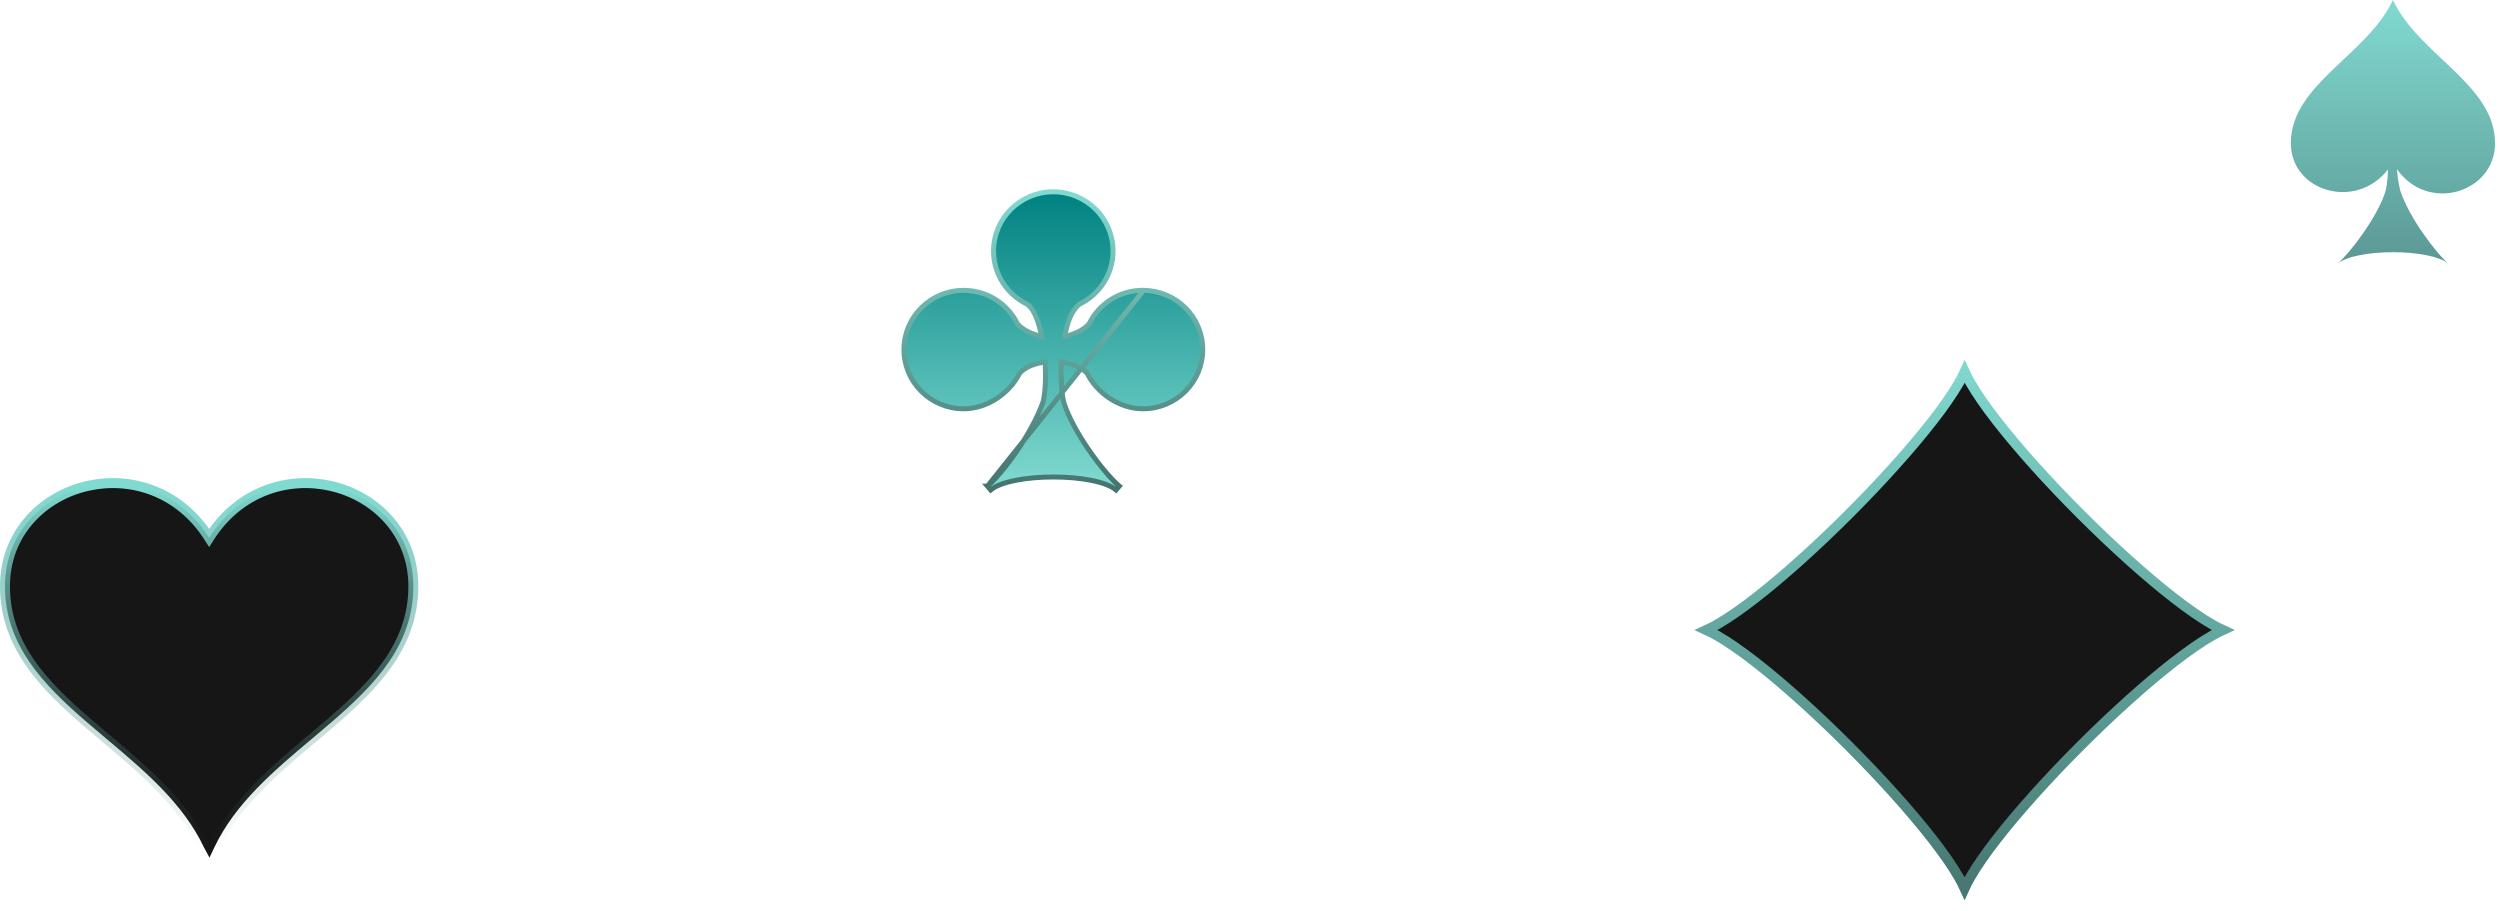 <svg width="502" height="183" viewBox="0 0 502 183" fill="none" xmlns="http://www.w3.org/2000/svg">
    <path d="M229.629 58.304C236.2 58.366 241.511 63.659 241.511 70.194C241.511 76.768 236.136 82.085 229.511 82.085C224.755 82.085 220.251 78.922 218.304 74.969C216.941 73.51 215.226 73.063 213.088 72.651C213.071 73.52 213.062 74.775 213.102 76.096C213.154 77.76 213.285 79.488 213.571 80.676C214.504 83.696 216.517 87.27 218.705 90.438C220.897 93.61 223.225 96.318 224.749 97.616C224.75 97.617 224.751 97.618 224.753 97.619L224.429 98L224.105 98.381C223.14 97.561 221.367 96.899 219.096 96.449C216.847 96.003 214.186 95.778 211.516 95.778C208.846 95.778 206.185 96.003 203.936 96.449C201.665 96.899 199.891 97.561 198.927 98.381L198.278 97.62C198.279 97.62 198.279 97.619 198.279 97.619L229.629 58.304ZM229.629 58.304L229.607 58.292H229.49C224.741 58.292 220.647 61.035 218.702 64.999C217.514 66.377 215.733 67.09 213.777 67.573C214.276 65.054 214.944 62.599 216.728 61.094C220.726 59.169 223.499 55.113 223.499 50.401C223.499 43.828 218.125 38.511 211.5 38.511C204.875 38.511 199.501 43.828 199.501 50.401C199.501 55.119 202.28 59.179 206.287 61.101C207.087 61.696 207.71 62.744 208.208 64.058C208.621 65.147 208.93 66.37 209.188 67.569C207.246 67.086 205.473 66.374 204.298 65.009C202.353 61.045 198.259 58.303 193.51 58.303C186.885 58.303 181.511 63.62 181.511 70.194C181.511 76.768 186.885 82.085 193.51 82.085C198.266 82.085 202.77 78.922 204.717 74.968C206.065 73.515 207.758 73.062 209.863 72.657C210.04 75.677 209.901 78.816 209.463 80.667C208.317 83.914 206.296 87.492 204.163 90.6C202.022 93.72 199.798 96.323 198.279 97.619L229.629 58.304Z" fill="url(#paint0_linear_2020_2)" stroke="url(#paint1_linear_2020_2)"/>
    <path d="M66.447 97.581C57.888 95.627 47.996 98.521 42 107.988C36.004 98.521 26.112 95.627 17.553 97.581C8.584 99.629 1 107.034 1 117.725C1 129.597 8.801 137.564 17.497 145.059C18.773 146.16 20.069 147.25 21.367 148.343C29.021 154.784 36.74 161.281 40.942 170.125L40.953 170.148L40.965 170.169L41.128 170.474L42.062 172.213L42.912 170.431L43.057 170.127L43.058 170.125C47.26 161.281 54.979 154.784 62.633 148.343C63.931 147.25 65.227 146.16 66.503 145.059C75.2 137.564 83 129.597 83 117.725C83 107.034 75.416 99.629 66.447 97.581Z" fill="#161616" stroke="url(#paint2_linear_2020_2)" stroke-width="2"/>
    <path d="M501 28.709C501 17.017 485.737 11.043 480.576 0.151L480.5 0L480.424 0.151C475.263 11.043 460 17.017 460 28.709C460 38.499 473.073 42.278 479.453 34.09C479.586 33.675 479.443 36.69 479.015 38.386C477.482 43.408 471.988 50.729 469.312 53C473.016 49.853 488.003 49.853 491.707 53C489.031 50.729 483.794 43.663 482.004 38.386C481.633 36.926 481.414 35.446 481.319 33.977C487.546 42.852 501.019 38.697 501.019 28.709H501Z" fill="url(#paint3_linear_2020_2)"/>
    <path d="M446.36 126.507C445.676 126.819 444.961 127.193 444.223 127.614C441.959 128.908 439.316 130.752 436.458 132.974C430.739 137.422 424.084 143.443 417.755 149.77C411.427 156.096 405.404 162.751 400.955 168.471C398.731 171.33 396.886 173.974 395.592 176.24C395.172 176.975 394.798 177.689 394.488 178.371C394.177 177.691 393.805 176.98 393.386 176.246C392.092 173.982 390.248 171.339 388.026 168.481C383.578 162.762 377.557 156.107 371.23 149.779C364.903 143.45 358.249 137.427 352.529 132.978C349.67 130.755 347.026 128.909 344.76 127.615C344.025 127.195 343.312 126.822 342.631 126.512C343.313 126.201 344.026 125.828 344.761 125.408C347.028 124.114 349.673 122.269 352.532 120.045C358.254 115.596 364.912 109.573 371.242 103.245C377.571 96.916 383.595 90.261 388.045 84.542C390.268 81.684 392.113 79.041 393.408 76.777C393.828 76.043 394.2 75.33 394.511 74.649C394.822 75.33 395.194 76.043 395.614 76.777C396.908 79.041 398.752 81.684 400.974 84.542C405.422 90.261 411.443 96.916 417.77 103.245C424.096 109.573 430.751 115.596 436.471 120.045C439.329 122.269 441.974 124.114 444.24 125.408C444.971 125.826 445.681 126.197 446.36 126.507Z" fill="#161616" stroke="url(#paint4_linear_2020_2)" stroke-width="2"/>
    <defs>
        <linearGradient id="paint0_linear_2020_2" x1="211.511" y1="39.011" x2="211.511" y2="98" gradientUnits="userSpaceOnUse">
            <stop stop-color="#008282"/>
            <stop offset="1" stop-color="#81DAD0"/>
        </linearGradient>
        <linearGradient id="paint1_linear_2020_2" x1="211.511" y1="39.011" x2="211.511" y2="98" gradientUnits="userSpaceOnUse">
            <stop stop-color="#81DAD0"/>
            <stop offset="1" stop-color="#45746F"/>
        </linearGradient>
        <linearGradient id="paint2_linear_2020_2" x1="42" y1="98.003" x2="42" y2="170.001" gradientUnits="userSpaceOnUse">
            <stop stop-color="#81DAD0"/>
            <stop offset="1" stop-color="#45746F" stop-opacity="0"/>
        </linearGradient>
        <linearGradient id="paint3_linear_2020_2" x1="480.51" y1="0" x2="480.51" y2="53" gradientUnits="userSpaceOnUse">
            <stop stop-color="#81DAD0"/>
            <stop offset="1" stop-color="#5B9895"/>
        </linearGradient>
        <linearGradient id="paint4_linear_2020_2" x1="394.5" y1="71" x2="394.5" y2="182.023" gradientUnits="userSpaceOnUse">
            <stop stop-color="#81DAD0"/>
            <stop offset="1" stop-color="#45746F"/>
        </linearGradient>
    </defs>
</svg>
